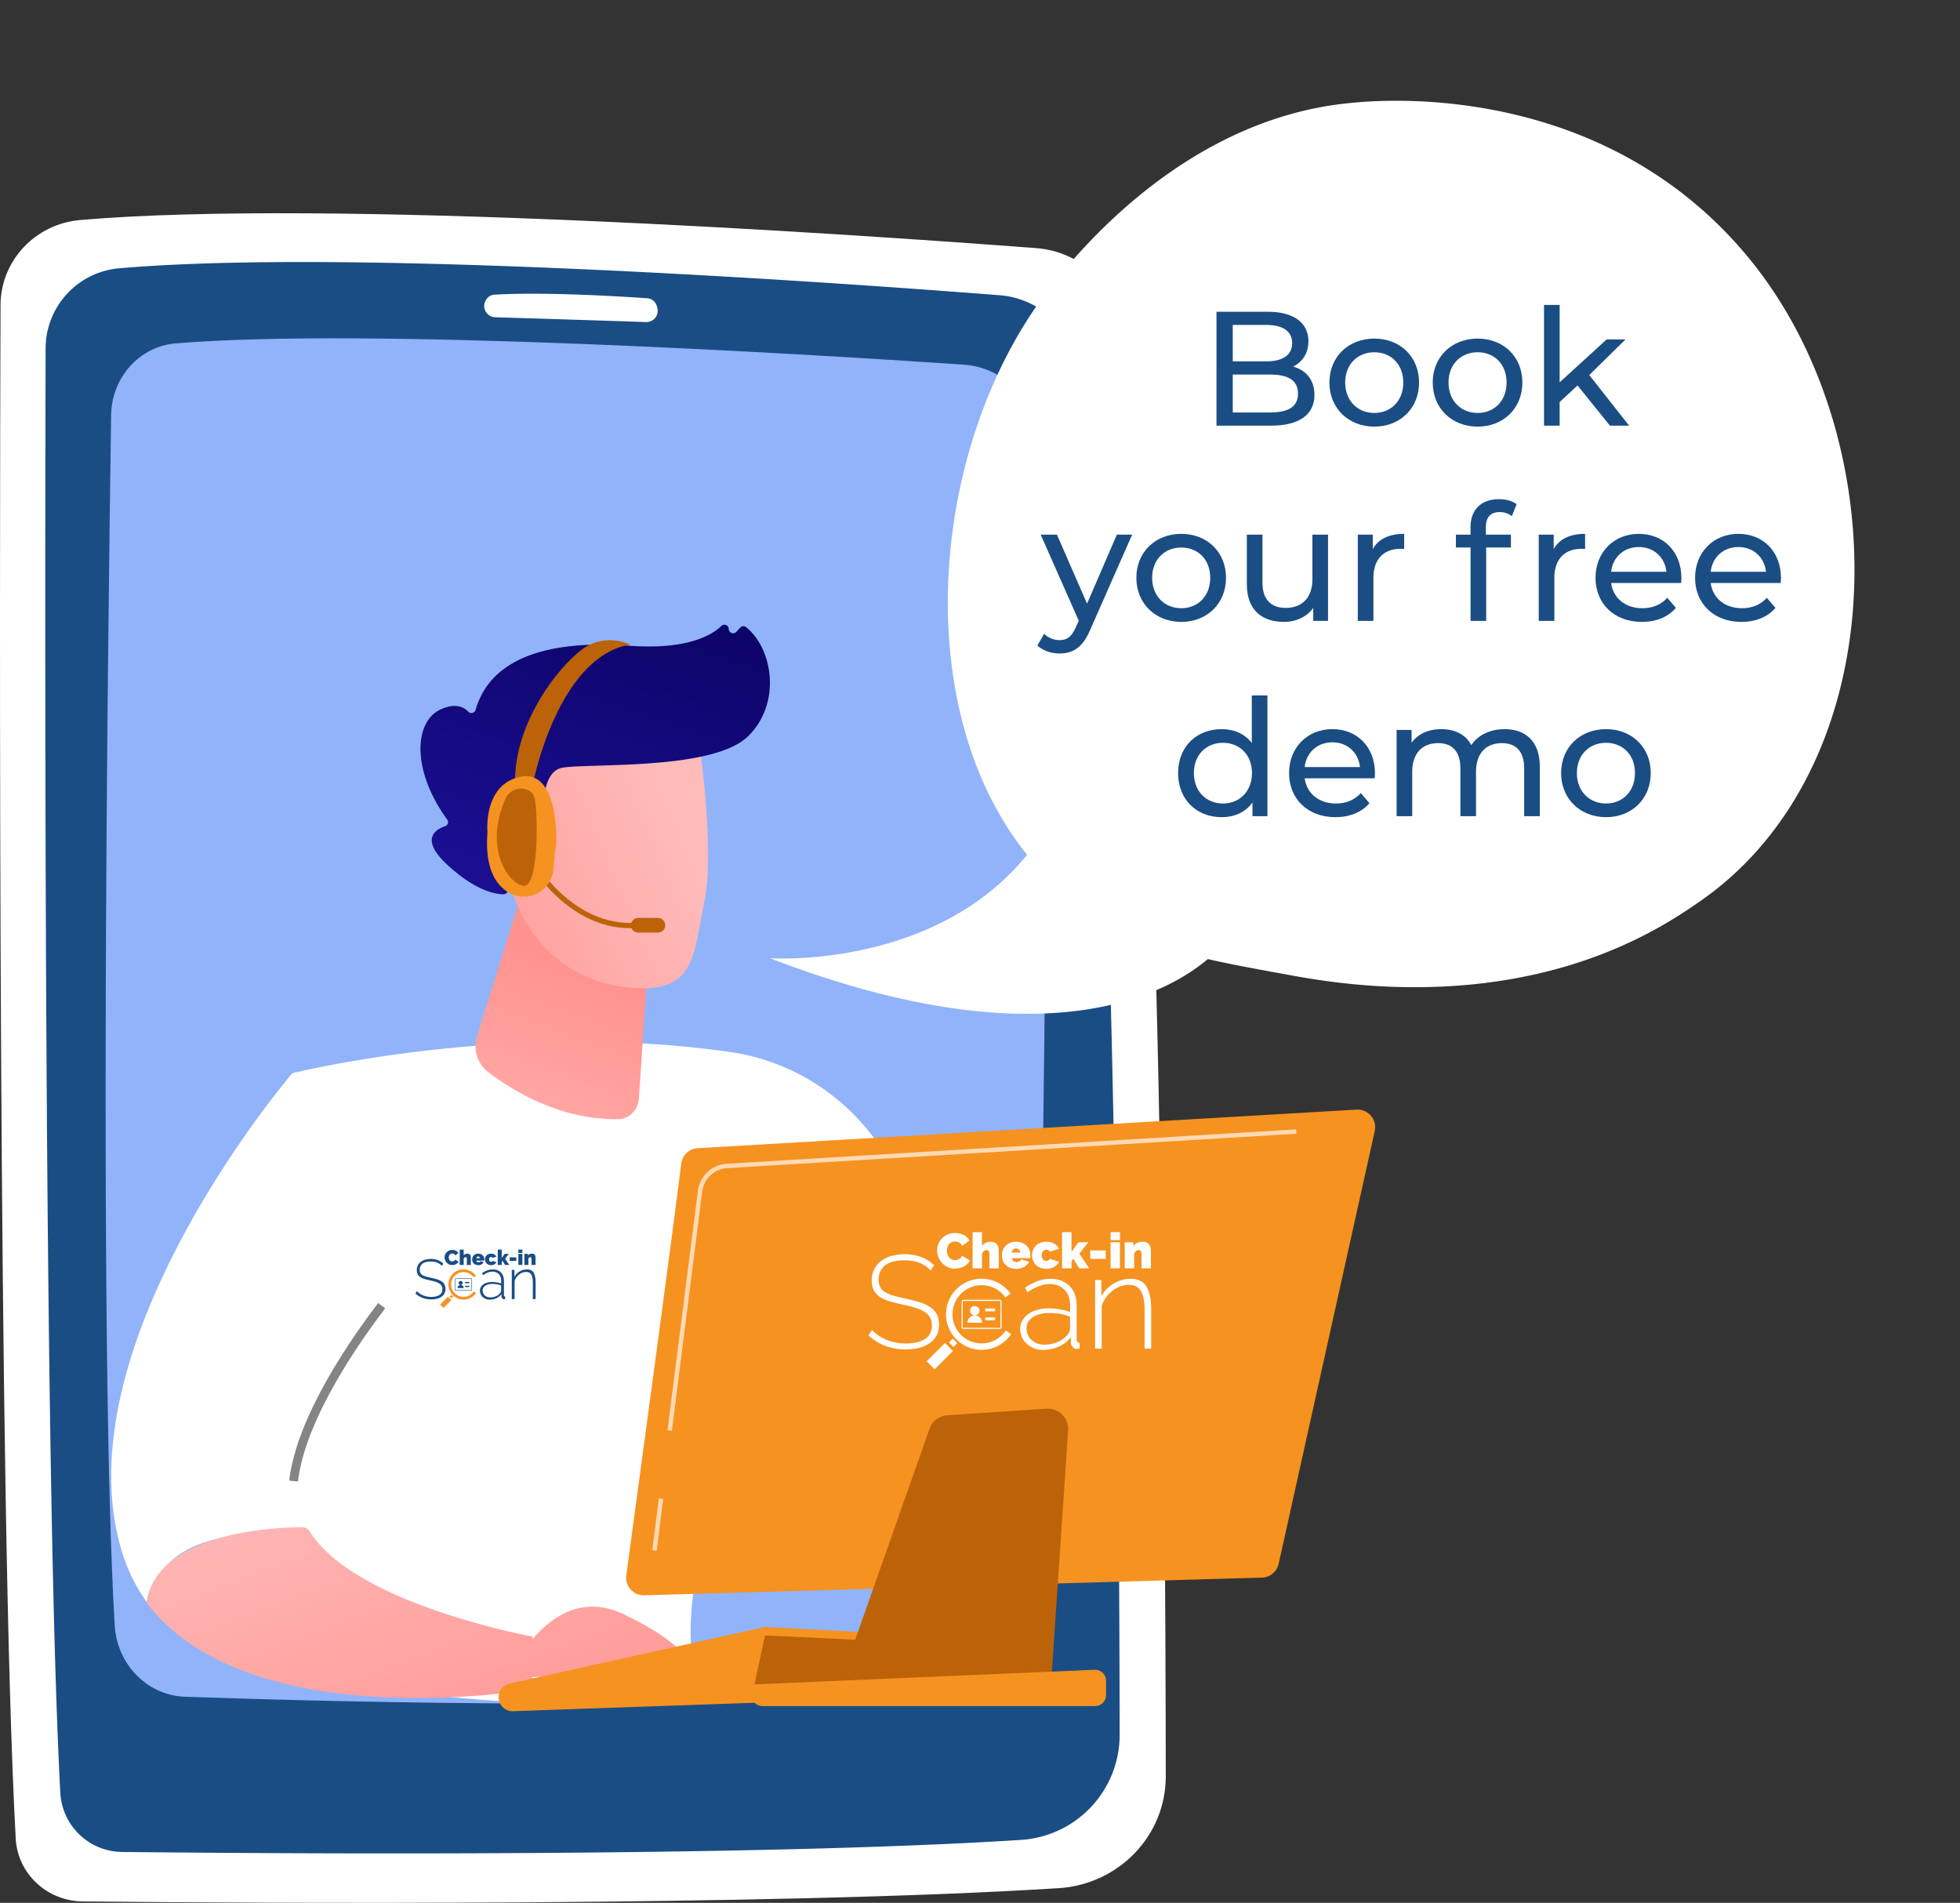<svg xmlns="http://www.w3.org/2000/svg" xmlns:xlink="http://www.w3.org/1999/xlink" viewBox="0 0 2993.877 2906.215"><rect x="0" y="0" width="2993.877" height="2906.215" fill="#333333" stroke="none"/><defs><style>.a{fill:#fff;}.b{fill:#1a4d84;}.c{fill:#91b3fa;}.d{fill:url(#a);}.e{fill:url(#b);}.f{fill:url(#c);}.g{fill:url(#d);}.h{fill:#848484;}.i{fill:url(#e);}.j{fill:url(#f);}.k{fill:#f69220;}.l{fill:#bc630a;}.m{fill:#ffd9b3;}</style><linearGradient id="a" x1="813.051" y1="1715.433" x2="806.306" y2="1256.747" gradientTransform="matrix(0.933, 0.36, -0.36, 0.933, 601.508, 20.831)" gradientUnits="userSpaceOnUse"><stop offset="0" stop-color="#febbba"/><stop offset="1" stop-color="#ff928e"/></linearGradient><linearGradient id="b" x1="11741.04" y1="1067.713" x2="11340.161" y2="1374.447" gradientTransform="translate(-10040.407 -2755.42) rotate(14.72)" xlink:href="#a"/><linearGradient id="c" x1="1016.668" y1="772.721" x2="820.843" y2="1360.197" gradientUnits="userSpaceOnUse"><stop offset="0" stop-color="#09005d"/><stop offset="1" stop-color="#1a0f91"/></linearGradient><linearGradient id="d" x1="11691.317" y1="1002.724" x2="11290.437" y2="1309.458" gradientTransform="translate(-10040.407 -2755.42) rotate(14.72)" xlink:href="#a"/><linearGradient id="e" x1="418.619" y1="2210.953" x2="658.978" y2="2843.477" gradientTransform="matrix(1, 0, 0, 1, 0, 0)" xlink:href="#a"/><linearGradient id="f" x1="729.659" y1="2064.651" x2="985.99" y2="2739.204" gradientTransform="matrix(1, 0, 0, 1, 0, 0)" xlink:href="#a"/></defs><path class="a" d="M122.629,336.002C53.817,341.888,1.033,398.274.804,465.825-.598,878.926-3.277,2303.82,24.004,2808.14c2.89,53.428,47.657,95.379,102.362,95.929,270.57,2.718,1048.858,7.577,1490.711-20.278,92.031-5.802,163.68-80.381,163.613-170.57-.323-433.563-6.804-1652.89-67.254-2210.202-7.243-66.775-62.103-118.872-130.558-124.056C1287.789,356.618,504.173,303.366,122.629,336.002Z"/><path class="b" d="M181.85,409.78A122.931,122.931,0,0,0,69.69,531.998c-1.104,389.078-2.924,1731.111,22.436,2206.116a95.457,95.457,0,0,0,94.334,90.397c249.237,2.683,966.158,7.613,1373.157-18.421a160.738,160.738,0,0,0,150.635-160.577c-.494-408.351-7.019-1556.775-62.956-2081.706A131.178,131.178,0,0,0,1526.976,450.906C1255.145,429.727,533.294,379.215,181.85,409.78Z"/><path class="c" d="M169.737,633.963c-4.895,332.822-18.831,1439.981,5.497,1848.614,3.556,59.727,49.951,106.882,107.237,108.878,235.867,8.22,840.71,24.126,1185.36-13.797,62.06-6.828,109.491-60.621,111.144-125.757,8.621-339.644,31.908-1370.834,8.264-1774.898-3.772-64.46-53.019-115.893-114.751-120.053C1217.101,539.742,561.295,500.056,268.216,524.463,213.199,529.044,170.584,576.343,169.737,633.963Z"/><path class="a" d="M739.62,467.648a17.26,17.26,0,0,0,16.727,16.9c45.385,1.379,173.236,5.293,230.38,7.352a17.273,17.273,0,0,0,17.5-20.924c-.196-.347-1.659-14.478-16.091-15.481-38.656-2.688-155.277-9.934-232.344-5.488C739.967,450.919,739.107,468.917,739.62,467.648Z"/><path class="a" d="M446.583,1639.059s325.097-81.554,668.59-32.372c96.644,13.838,182.245,70.067,234.399,152.6,93.972,148.708,226.828,413.71,198.725,690.092l-147.492,36.47s-101.932-327.986-216.659-461.474c0,0-135.87,309.702-129,479.77q.291,7.21.931,14.077c15.591,166.389-652.217,31.048-652.217,31.048Z"/><path class="d" d="M798.041,1361.421l-69.213,220.464c-6.439,20.509-.034,42.473,16.048,54.858,37.045,28.533,110.271,73.956,199.737,72.652,16.372-.238,30.132-14.21,31.276-31.355l24.592-368.486Z"/><path class="e" d="M1066.036,1119.8s26.887,173.621,9.956,256.593-13.252,140.664-112.132,132.287c-98.881-8.376-166.157-76.407-187.908-169.203,0,0-34.632-143.281-5.96-190.7C798.665,1101.361,1066.036,1119.8,1066.036,1119.8Z"/><path class="f" d="M823.651,1289.401l11.953,3.141s-22.708-113.962,25.23-120.34c47.938-6.378,228.541,3.705,281.506-47.402,51.061-49.269,39.165-133.367-2.841-167.063a6.578,6.578,0,0,0-8.883.861l-5.9,6.421a6.639,6.639,0,0,1-11.527-4.328h0c-.14-5.662-6.933-8.675-11.051-4.785-16.1,15.215-54.527,36.738-140.735,30.309-122.324-9.121-211.857,17.831-234.938,97.961a6.645,6.645,0,0,1-11.326,2.652c-7.234-7.512-20.369-13.596-42.86-2.948-39.111,18.52-44.363,91.838,10.761,167.767a6.602,6.602,0,0,1-3.009,10.214c-14.909,4.943-39.064,19.677,3.203,58.884,43.238,40.107,73.778,44.995,85.767,45.073a6.644,6.644,0,0,0,6.609-5.365l14.36-72.613a6.64,6.64,0,0,1,8.201-5.134Z"/><path class="g" d="M822.66,1305.122s.275-106.322-51.678-90.141-6.144,117.596,28.75,130.746Z"/><path class="a" d="M460.148,2337.425c-14.4-101.689,79.358-286.513,122.917-343.234a94.26,94.26,0,0,0,19.605-56.518c1.274-144.016-59.198-236.508-156.086-298.615,0,0-351.653,409.688-262.114,724.808a265.064,265.064,0,0,0,43.619,88.331C242.199,2333.463,390.986,2342.904,460.148,2337.425Z"/><path class="h" d="M455.157,2262.748l-13.399-1.528c11.357-99.724,98.864-222.833,135.958-271.136l10.698,8.215C552.005,2045.708,466.138,2166.381,455.157,2262.748Z"/><path class="i" d="M461.933,2332.654c-39.555.065-221.5,6.294-238.302,114.849,156.927,207.551,589.479,132.67,589.479,132.67V2499.411s-271.146-49.239-340.072-160.567A13.022,13.022,0,0,0,461.933,2332.654Z"/><path class="j" d="M775.985,2562.573s63.867-150.703,176.402-97.247c112.536,53.456,103.69,88.435,103.69,88.435Z"/><path class="k" d="M761.638,2593.84h0a21.362,21.362,0,0,0,22.042,19.679l583.153-20.344a21.361,21.361,0,0,0,19.645-14.977l16.927-54.163a21.363,21.363,0,0,0-19.257-27.704l-212.656-11.296a21.352,21.352,0,0,0-5.753.476l-387.424,85.803A21.362,21.362,0,0,0,761.638,2593.84Z"/><polygon class="l" points="1152.535 2572.56 1168.584 2497.789 1387.022 2508.213 1372.65 2570.25 1152.535 2572.56"/><path class="k" d="M1040.553,1777.27c-12.363,101.017-67.977,511.442-83.896,628.711a26.921,26.921,0,0,0,27.497,30.52l943.438-26.997a26.962,26.962,0,0,0,25.551-21.107l146.761-660.931a26.963,26.963,0,0,0-27.898-32.761l-1006.267,58.938A26.936,26.936,0,0,0,1040.553,1777.27Z"/><path class="l" d="M1419.779,2182.238,1280.345,2577.995l324.221,6.872,26.996-400.254a31.104,31.104,0,0,0-33.095-33.129l-151.412,10.054A31.106,31.106,0,0,0,1419.779,2182.238Z"/><path class="k" d="M1148.902,2583.634h0a16.839,16.839,0,0,0,16,22.09h507.747a16.84,16.84,0,0,0,16.84-16.84v-21.777a16.839,16.839,0,0,0-17.561-16.823l-507.746,21.777A16.84,16.84,0,0,0,1148.902,2583.634Z"/><path class="m" d="M1026.299,2185.295l-6.693-.843,46.356-365.563a47.598,47.598,0,0,1,44.327-41.507l869.574-52.515.408,6.732-869.574,52.515a40.848,40.848,0,0,0-38.042,35.618Z"/><rect class="m" x="964.846" y="2325.199" width="79.775" height="6.746" transform="translate(-1431.156 3034.391) rotate(-82.82)"/><path class="l" d="M973.436,1417.205c-104.769,7.915-165.666-100.417-166.269-101.514l7.017-3.862c.579,1.048,59.061,104.913,158.648,97.39Z"/><path class="l" d="M1016.145,1413.158a11.243,11.243,0,0,1-11.243,11.243H974.923a11.243,11.243,0,0,1-11.243-11.243h0a11.243,11.243,0,0,1,11.243-11.243h29.98a11.243,11.243,0,0,1,11.243,11.243Z"/><path class="l" d="M814.387,1195.518s37.604-192.876,148.39-211.073c0,0-31.376-15.795-64.083,1.338C865.988,1002.915,783.316,1096.794,786.687,1200.271,809.176,1208.369,814.387,1195.518,814.387,1195.518Z"/><path class="k" d="M795.141,1186.388c-57.595,11.689-50.515,84.524-50.515,84.524-4.15,52.857,11.277,79.058,31.046,91.544a45.508,45.508,0,0,0,69.645-35.147c1.064-14.384,2.281-28.058,3.35-32.914C851.253,1282.627,852.737,1174.698,795.141,1186.388Z"/><path class="l" d="M800.432,1204.805a26.177,26.177,0,0,0-28.557,15.417c-34.422,79.74,7.842,131.611,28.589,132.693,21.869,1.139,21.425-104.067,16.782-131.038C815.3,1210.575,808.119,1206.142,800.432,1204.805Z"/><path class="a" d="M1499.392,2061.638a54.32,54.32,0,1,1,44.212-85.884l-8.024,5.738a44.455,44.455,0,1,0,.678,50.678l8.173,5.522A54.3,54.3,0,0,1,1499.392,2061.638Z"/><rect class="a" x="1451.818" y="2045.973" width="8.145" height="9.864" transform="translate(-1023.861 1630.595) rotate(-45.01)"/><rect class="a" x="1415.747" y="2062.632" width="39.571" height="17.261" transform="translate(-1044.191 1621.979) rotate(-45.006)"/><path class="a" d="M1431.418,1909.789a26.771,26.771,0,0,1,7.258-18.226,27.623,27.623,0,0,1,8.621-6.124,29.835,29.835,0,0,1,25.069.871,20.95,20.95,0,0,1,8.507,8.506l-11.267,8.017a9.512,9.512,0,0,0-2.005-3.252,10.203,10.203,0,0,0-2.76-2.042,11.827,11.827,0,0,0-3.139-1.057,17.091,17.091,0,0,0-3.139-.303,11.009,11.009,0,0,0-9.263,4.5,14.043,14.043,0,0,0-2.194,4.536,18.357,18.357,0,0,0-.718,5.03,17.334,17.334,0,0,0,.831,5.369,13.962,13.962,0,0,0,2.421,4.536,11.812,11.812,0,0,0,3.894,3.14,11.281,11.281,0,0,0,5.179,1.172,14.759,14.759,0,0,0,3.101-.342,11.513,11.513,0,0,0,3.063-1.132,10.383,10.383,0,0,0,2.647-2.042,9.051,9.051,0,0,0,1.853-3.063l12.023,7.184a15.314,15.314,0,0,1-3.667,5.295,23.343,23.343,0,0,1-5.596,3.93,29.664,29.664,0,0,1-6.73,2.421,30.969,30.969,0,0,1-6.996.831,24.874,24.874,0,0,1-10.927-2.382,27.694,27.694,0,0,1-8.545-6.315,28.697,28.697,0,0,1-5.558-8.924A27.404,27.404,0,0,1,1431.418,1909.789Z"/><path class="a" d="M1525.639,1937.087h-14.366V1914.703a5.863,5.863,0,0,0-1.325-4.273,4.471,4.471,0,0,0-3.288-1.323,4.184,4.184,0,0,0-1.626.416,9.51,9.51,0,0,0-1.891,1.134,9.913,9.913,0,0,0-1.776,1.778,9.751,9.751,0,0,0-1.361,2.344v22.308H1485.637v-55.201h14.368v21.323a13.913,13.913,0,0,1,5.52-4.952,16.836,16.836,0,0,1,7.637-1.702,13.297,13.297,0,0,1,6.654,1.437,10.215,10.215,0,0,1,3.782,3.591,12.779,12.779,0,0,1,1.664,4.651,31.422,31.422,0,0,1,.377,4.689Z"/><path class="a" d="M1552.183,1937.844a25.006,25.006,0,0,1-9.302-1.626,19.667,19.667,0,0,1-6.843-4.424,18.98,18.98,0,0,1-4.197-6.427,20.533,20.533,0,0,1-1.437-7.638,23.747,23.747,0,0,1,1.399-8.167,18.859,18.859,0,0,1,4.159-6.73,20.086,20.086,0,0,1,6.806-4.575,26.79,26.79,0,0,1,18.792,0,20.286,20.286,0,0,1,6.843,4.538,18.725,18.725,0,0,1,4.159,6.578,22.164,22.164,0,0,1,1.399,7.826q0,1.136-.114,2.307-.114,1.173-.265,2.08h-27.903a5.586,5.586,0,0,0,2.345,4.574,8.19,8.19,0,0,0,4.612,1.399,9.6,9.6,0,0,0,4.424-1.058,5.32,5.32,0,0,0,2.76-2.949l12.176,3.479a19.176,19.176,0,0,1-7.449,7.788A23.588,23.588,0,0,1,1552.183,1937.844Zm6.351-24.878a7.395,7.395,0,0,0-2.117-4.538,6.814,6.814,0,0,0-8.924,0,7.379,7.379,0,0,0-2.118,4.538Z"/><path class="a" d="M1576.456,1917.198a21.655,21.655,0,0,1,1.437-7.826,19.13,19.13,0,0,1,4.197-6.578,20.287,20.287,0,0,1,6.843-4.538,24.217,24.217,0,0,1,9.378-1.702,22.639,22.639,0,0,1,12.136,3.025,19.466,19.466,0,0,1,7.298,7.79l-13.99,4.233a6.388,6.388,0,0,0-5.52-2.949,6.514,6.514,0,0,0-4.992,2.232,10.788,10.788,0,0,0,0,12.628,6.507,6.507,0,0,0,4.992,2.23,6.384,6.384,0,0,0,5.52-2.949l13.99,4.236a19.452,19.452,0,0,1-7.298,7.788,22.624,22.624,0,0,1-12.136,3.025,24.186,24.186,0,0,1-9.378-1.702,20.307,20.307,0,0,1-6.843-4.536,19.168,19.168,0,0,1-4.197-6.58A21.658,21.658,0,0,1,1576.456,1917.198Z"/><path class="a" d="M1648.522,1937.087l-8.999-14.518-2.874,3.175v11.343h-14.368v-55.201h14.368v30.171l10.588-14.747h15.124l-13.687,17.393,15.048,22.383Z"/><path class="a" d="M1665.308,1922.643v-12.854h23.67v12.854Z"/><path class="a" d="M1696.386,1893.984v-12.099h14.368v12.099Zm0,43.103V1897.31h14.368v39.777Z"/><path class="a" d="M1758.018,1937.087h-14.368V1914.703a5.862,5.862,0,0,0-1.323-4.273,4.21,4.21,0,0,0-3.063-1.323,6.412,6.412,0,0,0-3.856,1.588,9.46,9.46,0,0,0-3.025,4.083v22.308h-14.368V1897.31h12.931v5.899a13.388,13.388,0,0,1,5.937-4.952,22.067,22.067,0,0,1,9.037-1.702,12.221,12.221,0,0,1,6.465,1.475,10.319,10.319,0,0,1,3.631,3.669,13.494,13.494,0,0,1,1.624,4.687,30.567,30.567,0,0,1,.379,4.538Z"/><path class="a" d="M1421.498,1940.421q-13.907-15.518-39.3-15.519-20.963,0-30.533,7.961-9.574,7.965-9.573,21.464a24.021,24.021,0,0,0,2.419,11.387,20.788,20.788,0,0,0,7.558,7.759,50.056,50.056,0,0,0,12.999,5.442q7.86,2.22,18.944,4.634,11.488,2.418,20.86,5.341a60.398,60.398,0,0,1,15.921,7.357,31.134,31.134,0,0,1,10.077,10.882q3.524,6.453,3.528,15.922a34.88,34.88,0,0,1-3.729,16.525,33.218,33.218,0,0,1-10.48,11.791,49.221,49.221,0,0,1-16.123,7.154,83.504,83.504,0,0,1-20.859,2.418q-33.457,0-56.633-21.363l5.442-8.262a65.603,65.603,0,0,0,22.169,15.014,74.809,74.809,0,0,0,29.424,5.542q18.743,0,29.324-6.852,10.582-6.849,10.581-20.759a23.819,23.819,0,0,0-2.822-11.991,25.399,25.399,0,0,0-8.363-8.566,55.786,55.786,0,0,0-14.007-6.248q-8.465-2.617-19.751-5.039-11.488-2.418-20.254-5.139a53.357,53.357,0,0,1-14.712-6.852,27.471,27.471,0,0,1-8.969-9.977q-3.023-5.843-3.023-14.712a37.791,37.791,0,0,1,3.729-17.131,36.182,36.182,0,0,1,10.379-12.595,46.322,46.322,0,0,1,15.922-7.759,75.529,75.529,0,0,1,20.557-2.62,69.533,69.533,0,0,1,24.789,4.131,58.532,58.532,0,0,1,19.751,12.597Z"/><path class="a" d="M1592.804,2061.747a35.939,35.939,0,0,1-24.487-9.372,30.305,30.305,0,0,1-7.357-10.278,31.361,31.361,0,0,1-2.62-12.798,24.729,24.729,0,0,1,3.226-12.496,30.908,30.908,0,0,1,8.968-9.774,44.578,44.578,0,0,1,13.806-6.45,64.13,64.13,0,0,1,17.735-2.317,97.835,97.835,0,0,1,17.03,1.511,84.382,84.382,0,0,1,15.418,4.131v-10.278q0-14.913-8.464-23.681-8.465-8.767-22.975-8.767a46.126,46.126,0,0,0-16.224,3.224,83.077,83.077,0,0,0-17.432,9.271l-3.83-6.853q20.152-13.703,38.293-13.704,18.94,0,29.828,10.984,10.882,10.986,10.882,30.331v51.191q0,5.041,4.433,5.039v9.069a21.111,21.111,0,0,1-2.114.302c-.742.066-1.38.101-1.916.101a8.198,8.198,0,0,1-6.449-2.721,11.387,11.387,0,0,1-2.822-6.55v-8.667a47.088,47.088,0,0,1-18.541,14.511A59.179,59.179,0,0,1,1592.804,2061.747Zm2.016-8.062a51.345,51.345,0,0,0,21.464-4.433q9.773-4.43,15.014-11.689,3.222-4.233,3.224-8.062v-18.541a81.252,81.252,0,0,0-15.116-4.232,92.383,92.383,0,0,0-16.324-1.411,55.783,55.783,0,0,0-14.309,1.713,38.024,38.024,0,0,0-11.086,4.736,21.943,21.943,0,0,0-7.154,7.357,18.695,18.695,0,0,0-2.519,9.573,24.467,24.467,0,0,0,2.016,9.876,23.166,23.166,0,0,0,5.643,7.96,26.873,26.873,0,0,0,8.564,5.24A28.962,28.962,0,0,0,1594.819,2053.685Z"/><path class="a" d="M1758.417,2059.732h-10.075v-58.446q0-20.352-5.743-29.625-5.747-9.269-18.241-9.271a37.839,37.839,0,0,0-13.201,2.419,44.697,44.697,0,0,0-12.192,6.852,50.038,50.038,0,0,0-9.876,10.379,42.696,42.696,0,0,0-6.247,12.798v64.895h-10.078V1954.932h9.473v24.99a49.269,49.269,0,0,1,7.959-10.983,50.284,50.284,0,0,1,10.682-8.464,53.874,53.874,0,0,1,12.597-5.442,49.322,49.322,0,0,1,13.704-1.914q17.129,0,24.184,11.992,7.054,11.992,7.053,34.362Z"/><circle class="a" cx="1489.012" cy="2001.841" r="7.166" transform="translate(-745.405 3111.753) rotate(-79.773)"/><path class="a" d="M1489.011,2009.007a11.146,11.146,0,0,0-11.147,11.147h22.293A11.146,11.146,0,0,0,1489.011,2009.007Z"/><rect class="a" x="1504.983" y="1998.381" width="14.958" height="4.403"/><rect class="a" x="1504.983" y="2012.081" width="14.958" height="4.403"/><path class="a" d="M1527.276,1986.937a.931.931,0,0,1,.93.93V2026.998a.931.931,0,0,1-.93.93h-55.77a.931.931,0,0,1-.93-.93v-39.131a.931.931,0,0,1,.93-.93h55.77m0-1.689h-55.77a2.619,2.619,0,0,0-2.619,2.619V2026.998a2.619,2.619,0,0,0,2.619,2.619h55.77a2.619,2.619,0,0,0,2.619-2.619v-39.131a2.619,2.619,0,0,0-2.619-2.619Z"/><path class="k" d="M708.027,1984.896a23.097,23.097,0,1,1,18.799-36.519l-3.412,2.44a18.903,18.903,0,1,0,.288,21.549l3.475,2.348A23.089,23.089,0,0,1,708.027,1984.896Z"/><rect class="k" x="687.798" y="1978.235" width="3.463" height="4.194" transform="translate(-1198.506 1067.924) rotate(-45.01)"/><rect class="k" x="672.46" y="1985.319" width="16.826" height="7.34" transform="translate(-1207.096 1064.198) rotate(-45.006)"/><path class="b" d="M679.124,1920.329a11.383,11.383,0,0,1,3.086-7.75,11.746,11.746,0,0,1,3.666-2.604,12.686,12.686,0,0,1,10.66.37,8.908,8.908,0,0,1,3.617,3.617l-4.791,3.409a4.045,4.045,0,0,0-.852-1.383,4.338,4.338,0,0,0-1.174-.868,5.029,5.029,0,0,0-1.335-.449,7.266,7.266,0,0,0-1.335-.129,4.681,4.681,0,0,0-3.939,1.913,5.971,5.971,0,0,0-.933,1.929,7.806,7.806,0,0,0-.305,2.139,7.371,7.371,0,0,0,.353,2.283,5.937,5.937,0,0,0,1.029,1.929,5.023,5.023,0,0,0,1.656,1.335,4.797,4.797,0,0,0,2.202.498,6.276,6.276,0,0,0,1.318-.146,4.895,4.895,0,0,0,1.302-.481,4.415,4.415,0,0,0,1.125-.868,3.849,3.849,0,0,0,.788-1.302l5.112,3.055a6.511,6.511,0,0,1-1.559,2.251,9.926,9.926,0,0,1-2.379,1.671,12.614,12.614,0,0,1-2.862,1.029,13.168,13.168,0,0,1-2.975.353,10.577,10.577,0,0,1-4.646-1.013,11.776,11.776,0,0,1-3.633-2.685,12.202,12.202,0,0,1-2.363-3.794A11.652,11.652,0,0,1,679.124,1920.329Z"/><path class="b" d="M719.187,1931.936h-6.109v-9.518a2.493,2.493,0,0,0-.563-1.817,1.901,1.901,0,0,0-1.398-.563,1.779,1.779,0,0,0-.691.177,4.044,4.044,0,0,0-.804.482,4.214,4.214,0,0,0-.755.756,4.146,4.146,0,0,0-.579.997v9.485h-6.109V1908.464h6.109v9.067a5.916,5.916,0,0,1,2.347-2.106,7.159,7.159,0,0,1,3.247-.724,5.654,5.654,0,0,1,2.829.611,4.343,4.343,0,0,1,1.608,1.527,5.434,5.434,0,0,1,.708,1.978,13.361,13.361,0,0,1,.16,1.994Z"/><path class="b" d="M730.474,1932.258a10.633,10.633,0,0,1-3.955-.691,8.363,8.363,0,0,1-2.91-1.881,8.071,8.071,0,0,1-1.785-2.733,8.731,8.731,0,0,1-.611-3.248,10.097,10.097,0,0,1,.595-3.473,8.019,8.019,0,0,1,1.768-2.862,8.541,8.541,0,0,1,2.894-1.946,11.391,11.391,0,0,1,7.991,0,8.626,8.626,0,0,1,2.91,1.929,7.962,7.962,0,0,1,1.768,2.797,9.424,9.424,0,0,1,.595,3.328q0,.483-.048.981-.048.499-.113.885H727.708a2.375,2.375,0,0,0,.997,1.945,3.483,3.483,0,0,0,1.961.595,4.082,4.082,0,0,0,1.881-.45,2.262,2.262,0,0,0,1.174-1.254l5.177,1.479a8.154,8.154,0,0,1-3.167,3.312A10.03,10.03,0,0,1,730.474,1932.258Zm2.701-10.579a3.145,3.145,0,0,0-.9-1.929,2.897,2.897,0,0,0-3.794,0,3.138,3.138,0,0,0-.901,1.929Z"/><path class="b" d="M740.795,1923.479a9.208,9.208,0,0,1,.611-3.328,8.134,8.134,0,0,1,1.785-2.797,8.626,8.626,0,0,1,2.91-1.929,10.297,10.297,0,0,1,3.988-.724,9.626,9.626,0,0,1,5.16,1.286,8.277,8.277,0,0,1,3.103,3.312l-5.949,1.8a2.716,2.716,0,0,0-2.347-1.254,2.77,2.77,0,0,0-2.123.949,4.587,4.587,0,0,0,0,5.37,2.767,2.767,0,0,0,2.123.948,2.715,2.715,0,0,0,2.347-1.254l5.949,1.801a8.271,8.271,0,0,1-3.103,3.312,9.62,9.62,0,0,1-5.16,1.286,10.284,10.284,0,0,1-3.988-.724,8.635,8.635,0,0,1-2.91-1.929,8.15,8.15,0,0,1-1.785-2.798A9.209,9.209,0,0,1,740.795,1923.479Z"/><path class="b" d="M771.438,1931.936l-3.827-6.173-1.222,1.35v4.823h-6.109V1908.464h6.109v12.829l4.502-6.27h6.431l-5.82,7.396,6.398,9.518Z"/><path class="b" d="M778.576,1925.794v-5.466h10.065v5.466Z"/><path class="b" d="M791.79,1913.608v-5.144h6.109v5.144Zm0,18.328v-16.913h6.109V1931.936Z"/><path class="b" d="M817.997,1931.936h-6.109v-9.518a2.493,2.493,0,0,0-.563-1.817,1.79,1.79,0,0,0-1.302-.563,2.726,2.726,0,0,0-1.64.675,4.022,4.022,0,0,0-1.286,1.736v9.485h-6.109v-16.913h5.499v2.508a5.693,5.693,0,0,1,2.524-2.106,9.383,9.383,0,0,1,3.843-.724,5.196,5.196,0,0,1,2.749.627,4.388,4.388,0,0,1,1.544,1.56,5.738,5.738,0,0,1,.691,1.993,12.998,12.998,0,0,1,.161,1.929Z"/><path class="b" d="M674.905,1933.354q-5.913-6.598-16.711-6.599-8.914,0-12.983,3.385a11.256,11.256,0,0,0-4.071,9.127,10.214,10.214,0,0,0,1.029,4.842,8.84,8.84,0,0,0,3.214,3.299,21.284,21.284,0,0,0,5.527,2.314q3.342.944,8.055,1.971,4.885,1.028,8.87,2.271a25.682,25.682,0,0,1,6.77,3.128,13.238,13.238,0,0,1,4.285,4.627,13.972,13.972,0,0,1,1.5,6.77,14.831,14.831,0,0,1-1.586,7.027,14.125,14.125,0,0,1-4.456,5.014,20.929,20.929,0,0,1-6.856,3.042,35.506,35.506,0,0,1-8.869,1.028q-14.226,0-24.081-9.084l2.314-3.513a27.895,27.895,0,0,0,9.426,6.384,31.81,31.81,0,0,0,12.511,2.357q7.97,0,12.469-2.914,4.499-2.912,4.499-8.827a10.128,10.128,0,0,0-1.2-5.099,10.8,10.8,0,0,0-3.556-3.642,23.721,23.721,0,0,0-5.956-2.657q-3.599-1.113-8.398-2.143-4.885-1.028-8.612-2.185a22.687,22.687,0,0,1-6.256-2.914,11.681,11.681,0,0,1-3.814-4.242,13.54,13.54,0,0,1-1.286-6.256,16.069,16.069,0,0,1,1.586-7.284,15.385,15.385,0,0,1,4.413-5.356,19.696,19.696,0,0,1,6.77-3.299,32.116,32.116,0,0,1,8.741-1.114A29.566,29.566,0,0,1,668.735,1924.57a24.888,24.888,0,0,1,8.398,5.356Z"/><path class="b" d="M747.746,1984.943a15.282,15.282,0,0,1-10.412-3.985,12.886,12.886,0,0,1-3.128-4.37,13.335,13.335,0,0,1-1.114-5.442,10.515,10.515,0,0,1,1.372-5.313,13.142,13.142,0,0,1,3.813-4.156,18.955,18.955,0,0,1,5.87-2.743,27.269,27.269,0,0,1,7.541-.985,41.601,41.601,0,0,1,7.241.643,35.879,35.879,0,0,1,6.556,1.757v-4.37q0-6.341-3.599-10.069-3.599-3.728-9.769-3.728a19.613,19.613,0,0,0-6.899,1.371,35.325,35.325,0,0,0-7.412,3.942l-1.629-2.914q8.569-5.826,16.283-5.827,8.054,0,12.683,4.671,4.627,4.671,4.627,12.897v21.767q0,2.143,1.885,2.143v3.856a8.979,8.979,0,0,1-.899.129c-.315.028-.587.043-.815.043a3.486,3.486,0,0,1-2.742-1.157,4.842,4.842,0,0,1-1.2-2.785V1976.63a20.022,20.022,0,0,1-7.884,6.17A25.163,25.163,0,0,1,747.746,1984.943Zm.857-3.428a21.832,21.832,0,0,0,9.127-1.885,15.592,15.592,0,0,0,6.384-4.97,5.747,5.747,0,0,0,1.371-3.428v-7.884a34.549,34.549,0,0,0-6.427-1.8,39.283,39.283,0,0,0-6.941-.6,23.719,23.719,0,0,0-6.084.729,16.168,16.168,0,0,0-4.714,2.014,9.33,9.33,0,0,0-3.042,3.128,7.949,7.949,0,0,0-1.071,4.071,10.403,10.403,0,0,0,.857,4.199,9.85,9.85,0,0,0,2.4,3.385,11.427,11.427,0,0,0,3.642,2.228A12.315,12.315,0,0,0,748.603,1981.515Z"/><path class="b" d="M818.166,1984.086h-4.284v-24.852q0-8.654-2.442-12.597-2.444-3.941-7.756-3.942a16.089,16.089,0,0,0-5.613,1.029,19.006,19.006,0,0,0-5.184,2.914,21.277,21.277,0,0,0-4.199,4.413,18.155,18.155,0,0,0-2.656,5.442v27.594h-4.285v-44.562h4.028V1950.15a20.95,20.95,0,0,1,3.384-4.67,21.381,21.381,0,0,1,4.542-3.599,22.908,22.908,0,0,1,5.356-2.314,20.972,20.972,0,0,1,5.827-.814q7.283,0,10.283,5.099,3,5.099,2.999,14.611Z"/><circle class="b" cx="703.613" cy="1959.47" r="3.047" transform="translate(-1349.653 2303.987) rotate(-79.773)"/><path class="b" d="M703.613,1962.517a4.74,4.74,0,0,0-4.74,4.74h9.479A4.74,4.74,0,0,0,703.613,1962.517Z"/><rect class="b" x="710.404" y="1957.999" width="6.36" height="1.872"/><rect class="b" x="710.404" y="1963.824" width="6.36" height="1.872"/><path class="b" d="M719.883,1953.133a.396.396,0,0,1,.395.395v16.639a.396.396,0,0,1-.395.395H696.169a.396.396,0,0,1-.395-.395v-16.639a.396.396,0,0,1,.395-.395h23.714m0-.718H696.169a1.114,1.114,0,0,0-1.114,1.114v16.639a1.114,1.114,0,0,0,1.114,1.114h23.714a1.114,1.114,0,0,0,1.114-1.114v-16.639a1.114,1.114,0,0,0-1.114-1.114Z"/><path class="a" d="M2711.324,448.583a636.61,636.61,0,0,0-126.628-141.352c-215.676-177.772-480.179-154.306-522.863-149.859-4.411.459-9.446.953-16.194,1.821-275.918,35.485-448.601,287.315-469.106,318.139-159.032,239.051-181.125,613.134-7.668,828.199-142.155,175.475-392.829,157.94-392.829,157.94,418.327,160.895,607.94,53.231,668.842,1.317,40.17,9.25,82.411,16.622,126.901,24.769,85.123,15.587,360.444,61.189,601.298-97.029,24.696-16.224,56.951-37.713,93-74.27C2880.321,1100.994,2879.787,704.553,2711.324,448.583Z"/><path class="b" d="M2007.799,603.117c0,29.825-22.617,46.974-66.608,46.974h-83.013V476.113h78.042c40.015,0,62.384,16.9,62.384,44.986,0,18.889-9.693,32.061-23.363,38.772C1994.875,565.339,2007.799,580.003,2007.799,603.117Zm-124.767-106.872V551.917h50.951c25.351,0,39.766-9.444,39.766-27.836,0-18.392-14.416-27.836-39.766-27.836Zm99.665,104.884c0-20.132-14.913-29.079-42.5-29.079h-57.165v57.91h57.165C1967.783,629.959,1982.697,621.26,1982.697,601.128Z"/><path class="b" d="M2030.657,584.228c0-39.269,29.079-67.106,68.598-67.106,39.518,0,68.348,27.836,68.348,67.106s-28.83,67.354-68.348,67.354C2059.736,651.582,2030.657,623.497,2030.657,584.228Zm112.837,0c0-28.085-18.888-46.228-44.239-46.228-25.352,0-44.489,18.143-44.489,46.228s19.137,46.477,44.489,46.477C2124.605,630.705,2143.493,612.312,2143.493,584.228Z"/><path class="b" d="M2188.474,584.228c0-39.269,29.079-67.106,68.598-67.106,39.518,0,68.348,27.836,68.348,67.106s-28.83,67.354-68.348,67.354C2217.553,651.582,2188.474,623.497,2188.474,584.228Zm112.838,0c0-28.085-18.889-46.228-44.24-46.228-25.352,0-44.489,18.143-44.489,46.228s19.137,46.477,44.489,46.477C2282.422,630.705,2301.311,612.312,2301.311,584.228Z"/><path class="b" d="M2409.668,588.701l-27.339,25.351v36.038h-23.86V465.674h23.86V583.979l71.828-65.615h28.831l-55.425,54.43,60.892,77.296H2459.127Z"/><path class="b" d="M1729.322,816.604l-63.875,144.899c-11.682,27.836-26.843,36.535-46.974,36.535-12.676,0-25.6-4.225-33.802-12.178l10.191-17.895a33.704,33.704,0,0,0,23.611,9.693c11.433,0,18.641-5.22,25.103-20.38l4.225-9.196-58.158-131.478h24.853l45.98,105.381,45.483-105.381Z"/><path class="b" d="M1735.778,882.467c0-39.269,29.079-67.106,68.598-67.106,39.518,0,68.348,27.836,68.348,67.106s-28.83,67.354-68.348,67.354C1764.857,949.822,1735.778,921.737,1735.778,882.467Zm112.837,0c0-28.085-18.888-46.228-44.239-46.228-25.352,0-44.489,18.143-44.489,46.228s19.137,46.477,44.489,46.477C1829.726,928.944,1848.614,910.552,1848.614,882.467Z"/><path class="b" d="M2028.551,816.604V948.33h-22.617V928.447c-9.693,13.67-26.096,21.375-44.737,21.375-34.05,0-56.667-18.641-56.667-57.413V816.604h23.86v73.071c0,25.848,12.924,38.772,35.541,38.772,24.853,0,40.76-15.409,40.76-43.743V816.604Z"/><path class="b" d="M2144.86,815.362V838.476a42.09,42.09,0,0,0-5.468-.249c-25.6,0-41.506,15.658-41.506,44.489v65.614h-23.86V816.604h22.866v22.12C2105.342,823.315,2121.746,815.362,2144.86,815.362Z"/><path class="b" d="M2269.62,805.172v11.433h38.275v19.635h-37.779V948.33h-23.86V836.239h-22.368V816.604h22.368V804.923c0-25.6,15.41-42.5,43.495-42.5,10.191,0,20.132,2.485,26.843,7.704l-7.208,18.143a30.899,30.899,0,0,0-18.392-6.214C2276.827,782.057,2269.62,790.01,2269.62,805.172Z"/><path class="b" d="M2421.222,815.362V838.476a42.09,42.09,0,0,0-5.468-.249c-25.6,0-41.506,15.658-41.506,44.489v65.614h-23.86V816.604h22.866v22.12C2381.704,823.315,2398.108,815.362,2421.222,815.362Z"/><path class="b" d="M2567.856,890.421h-106.872c2.983,23.114,21.623,38.524,47.72,38.524,15.41,0,28.334-5.219,38.027-15.907l13.173,15.409c-11.929,13.918-30.073,21.375-51.945,21.375-42.5,0-70.834-28.085-70.834-67.354,0-39.021,28.085-67.106,66.111-67.106s65.118,27.339,65.118,67.851C2568.353,885.201,2568.105,888.184,2567.856,890.421Zm-106.872-17.149h84.504c-2.486-22.12-19.138-37.778-42.253-37.778C2480.37,835.493,2463.469,850.903,2460.984,873.271Z"/><path class="b" d="M2719.958,890.421h-106.872c2.983,23.114,21.623,38.524,47.72,38.524,15.41,0,28.334-5.219,38.027-15.907l13.173,15.409c-11.929,13.918-30.073,21.375-51.945,21.375-42.5,0-70.834-28.085-70.834-67.354,0-39.021,28.085-67.106,66.111-67.106s65.118,27.339,65.118,67.851C2720.456,885.201,2720.207,888.184,2719.958,890.421Zm-106.872-17.149h84.504c-2.486-22.12-19.138-37.778-42.252-37.778C2632.472,835.493,2615.572,850.903,2613.086,873.271Z"/><path class="b" d="M1935.973,1062.154v184.417h-22.866V1225.693c-10.687,14.912-27.588,22.369-46.974,22.369-38.524,0-66.609-27.091-66.609-67.354s28.085-67.106,66.609-67.106c18.641,0,35.044,6.959,45.98,21.126v-72.574Zm-23.612,118.554c0-28.085-19.137-46.228-44.239-46.228-25.352,0-44.489,18.143-44.489,46.228s19.137,46.477,44.489,46.477C1893.224,1227.184,1912.361,1208.792,1912.361,1180.707Z"/><path class="b" d="M2099.754,1188.66h-106.872c2.983,23.114,21.623,38.524,47.72,38.524,15.41,0,28.334-5.219,38.027-15.907l13.173,15.409c-11.929,13.918-30.073,21.375-51.945,21.375-42.5,0-70.834-28.085-70.834-67.354,0-39.021,28.085-67.106,66.111-67.106s65.118,27.339,65.118,67.851C2100.251,1183.441,2100.003,1186.423,2099.754,1188.66Zm-106.872-17.149h84.504c-2.486-22.12-19.138-37.778-42.252-37.778C2012.268,1133.733,1995.367,1149.143,1992.882,1171.511Z"/><path class="b" d="M2352.017,1170.766v75.804h-23.86v-73.071c0-25.848-12.427-38.523-34.05-38.523-23.86,0-39.518,15.161-39.518,43.743v67.851h-23.86v-73.071c0-25.848-12.427-38.523-34.05-38.523-23.86,0-39.518,15.161-39.518,43.743v67.851h-23.86V1114.844h22.866v19.635c9.444-13.421,25.6-20.877,45.482-20.877,20.132,0,37.032,7.953,45.731,24.357,9.942-14.912,28.334-24.357,50.702-24.357C2330.146,1113.601,2352.017,1131.993,2352.017,1170.766Z"/><path class="b" d="M2384.565,1180.707c0-39.269,29.079-67.106,68.598-67.106,39.518,0,68.348,27.836,68.348,67.106s-28.83,67.354-68.348,67.354C2413.644,1248.062,2384.565,1219.976,2384.565,1180.707Zm112.837,0c0-28.085-18.888-46.228-44.239-46.228-25.352,0-44.489,18.143-44.489,46.228s19.137,46.477,44.489,46.477C2478.513,1227.184,2497.401,1208.792,2497.401,1180.707Z"/></svg>